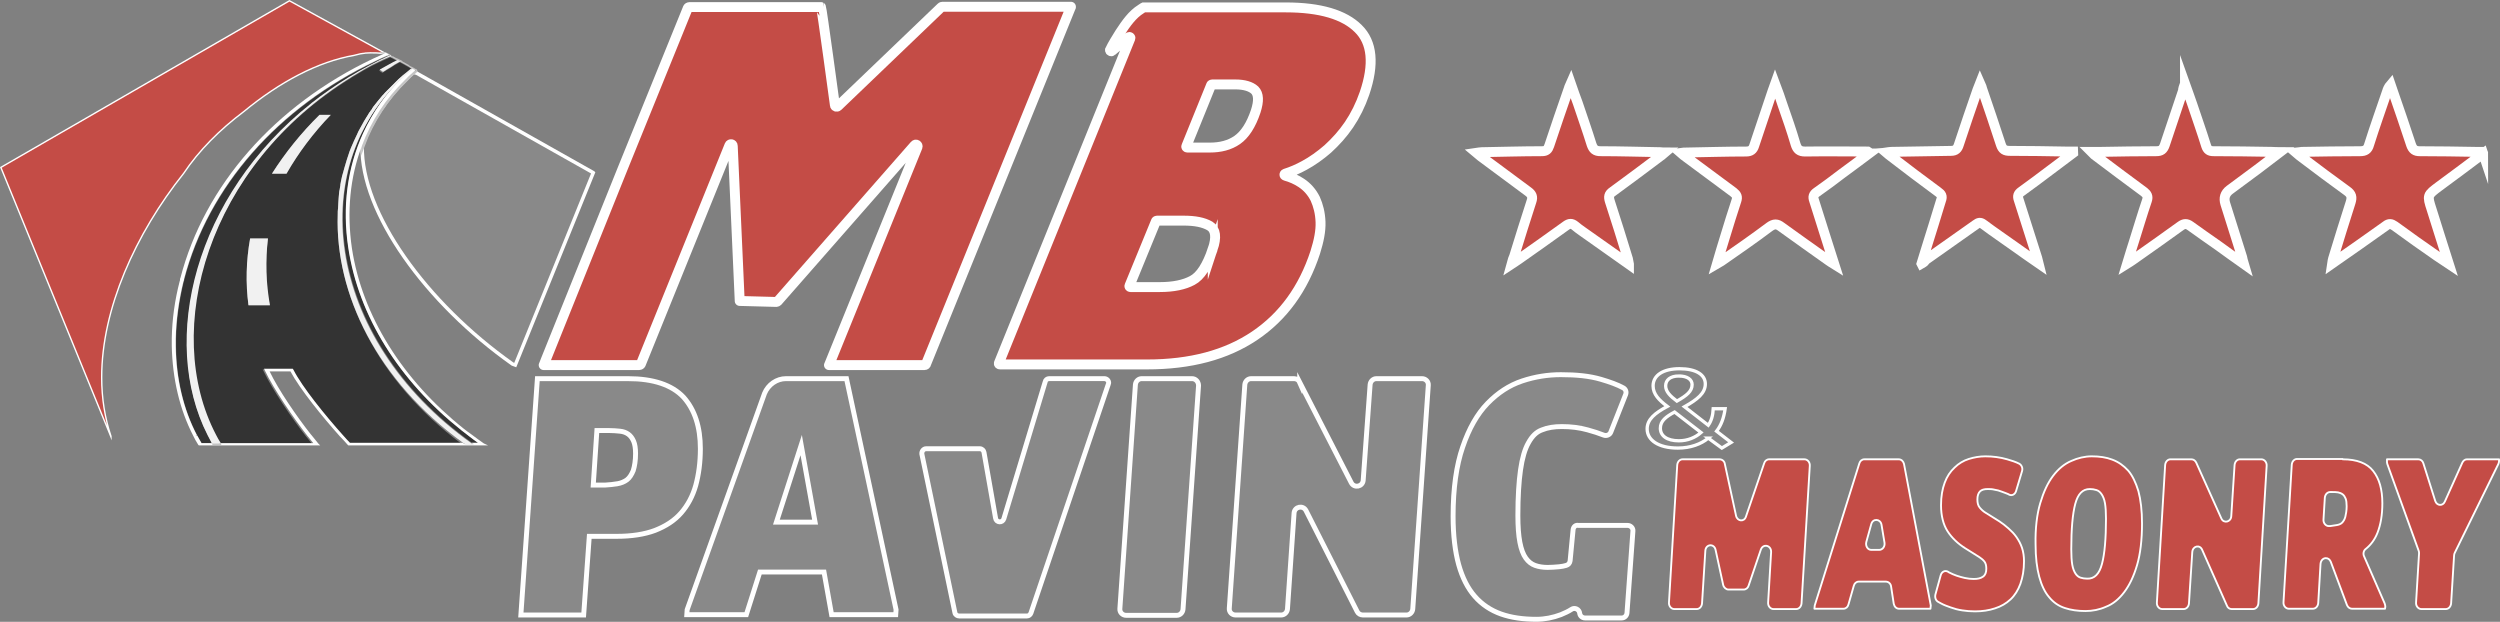 <?xml version="1.0" encoding="UTF-8"?><svg id="Orginal" xmlns="http://www.w3.org/2000/svg" viewBox="0 0 756.25 188.09"><rect x="0" y="0" width="756.25" height="188.09" fill="#808080" stroke="none"/><defs><style>.cls-1{fill:#f1f1f1;}.cls-2,.cls-3,.cls-4,.cls-5,.cls-6,.cls-7,.cls-8{stroke:#fff;}.cls-2,.cls-3,.cls-5,.cls-6,.cls-8,.cls-9,.cls-10{stroke-miterlimit:10;}.cls-2,.cls-5,.cls-6,.cls-9{fill:#898989;}.cls-3,.cls-4,.cls-7,.cls-8,.cls-10{fill:#c44c46;}.cls-3,.cls-10{stroke-width:.42px;}.cls-4,.cls-7{stroke-linecap:round;stroke-linejoin:round;}.cls-4,.cls-8{stroke-width:3px;}.cls-5,.cls-9{stroke-width:1.07px;}.cls-11{fill:#fff;}.cls-6{stroke-width:1.49px;}.cls-7{stroke-width:.57px;}.cls-9,.cls-10{stroke:#c4c4c4;}.cls-12{fill:#333;}</style></defs><path class="cls-3" d="M116.56,16.14h-1.2c-2-.3-5.3-.1-5.4,0-.3,0-1.4.2-2.8.6h0c-11,1.9-22.6,8.1-33.4,17-7.3,5.5-13.6,11.8-18.2,18.7-14.6,18.3-24.8,41-24.8,61.7,0,6.5,1,12.4,2.8,17.8h0v.2L.26,50.64,87.56.24l29,15.9Z"/><path class="cls-10" d="M118.26,17.04l.4.2c-.2,0-.3-.1-.4-.2-.1,0-.3-.1-.3-.1-.1-.1-.3-.1-.4-.2-.4-.2-.8-.3-1.2-.5-.2-.1-.6-.1-.9-.2h1.2l1,.5.3.2.3.3Z"/><path class="cls-10" d="M122.16,19.04c.6.3,1.1.7,1.6.9l-2.6-1.4-.8-.4-1.6-.9c.6.3,1.1.6,1.7.8.3.1.5.3.8.4.1,0,.1.1.2.1.2.3.4.4.7.5Z"/><path class="cls-10" d="M125.96,21.24c-.1,0-.4-.2-1-.5-.1-.1-.3-.1-.4-.2-.2-.1-.5-.3-.8-.5l.8.4.4.2,1,.6Z"/><path class="cls-5" d="M179.46,52.24l-23.6,58.2c-.3-.1-.6-.2-.8-.3-26.2-18.5-45.9-45.8-45.5-66,2.8-7.5,7.3-14.3,13.1-20,.8-.7,1.5-1.5,2.3-2.2h0c.4,0,.8.1,1.1.2l53.4,30.1Z"/><path class="cls-9" d="M124.36,22.14c.2-.1.5-.2.8-.2-.8.7-1.6,1.4-2.3,2.2-5.9,5.7-10.3,12.5-13.1,20,0-1.3.1-2.5.3-3.7.1-.6.2-1.3.4-1.9h0c.3-1.4.8-2.8,1.4-4.1,1.6-3.5,4.1-6.7,7.7-9.3.8-.6,1.6-1.1,2.5-1.6h0l.1-.1h0c.7-.6,1.4-1,2.2-1.3Z"/><path class="cls-12" d="M142.76,133.94h1.9c-1-.7-1.8-1.3-2.7-2-.8-.6-1.5-1.2-2.3-1.7-18.9-15-31.1-34.6-34.2-55.1-3.1-19.8,2.9-38.6,16.3-51.6.6-.6,1.3-1.2,2-1.8-32,27.2-25.7,80.3,19,112.2Z"/><path class="cls-12" d="M124.76,20.94q-.1.1-.2.2c.1-.1.1-.2.2-.2Z"/><path class="cls-12" d="M118.16,16.84c-8.9,4-16.9,8.9-23.8,14.5,0,0-.1,0-.1.1-35.4,28-45.9,71.8-31.4,100.3.4.8.8,1.5,1.2,2.3h-3.1c-.5-.9-.9-1.6-1.3-2.3l-.5.2.5-.2c-4.1-7.8-6.3-17.1-6.4-26.9v-2.3c.1-5.6.9-11.4,2.3-17.2l.1-.3c0-.1,0-.2.1-.3v-.2c7.3-28,28.4-52,57.8-65.9,1.3-.6,2.7-1.3,4.2-1.9l.4.1Z"/><path class="cls-12" d="M102.16,64.94c0-.7,0-1.3.1-2,0-.6.1-1.2.1-1.9,0-.5.1-.9.1-1.4,0-.4.1-.7.1-1.1s.1-.9.2-1.3c.1-.4.1-.8.2-1.2v-.2c.1-.4.1-.7.2-1.1.2-1,.4-1.9.7-2.8.1-.4.2-.7.3-1.1.5-1.7,1-3.4,1.6-5.1.1-.3.3-.7.4-1,.6-1.4,1.2-2.8,1.9-4.2.1-.2.2-.4.3-.7.2-.4.4-.7.6-1.1.2-.3.3-.6.5-.9.4-.8.9-1.6,1.4-2.4.3-.4.5-.8.8-1.3,0,0,0-.1.1-.1.3-.4.5-.8.8-1.1v-.1c.3-.4.5-.8.8-1.1.4-.5.8-1,1.2-1.5.3-.4.7-.8,1-1.2.1-.1.1-.2.2-.2.3-.3.5-.6.8-.9h0c.3-.3.6-.6.9-.9.7-.7,1.4-1.4,2.1-2.1.3-.3.7-.7,1-1,.8-.8,1.7-1.5,2.6-2.2.2-.2.4-.3.6-.5.2-.2.4-.3.6-.5h0l-3.4-1.9c-.1.1-.3.1-.4.2-.8.4-1.6.9-2.3,1.4-.9.5-1.8,1.1-2.6,1.6-.3-.2-.7-.5-1-.7.9-.5,1.8-1,2.7-1.5.9-.5,1.8-1,2.7-1.4h0l-2-1.1c-.1,0-.2.1-.3.1-.7.3-1.3.6-2,.9-.4.2-.9.4-1.3.6-1.5.7-3,1.5-4.4,2.3-.5.3-1,.6-1.5.9-.7.4-1.5.9-2.2,1.3,0,0-.1,0-.1.1-44,27-57.7,76.9-41.2,108.4.4.8.8,1.5,1.3,2.3h28c-.5-.6-1-1.3-1.6-2l-.1-.1c-4.3-5.5-10.3-14.3-12.9-19.8l-.3-.6h8.7l.1.3c2.7,5.3,9.7,13.9,14.9,19.7.8.9,1.5,1.7,2.2,2.4h34.1c-25.4-19-38.1-45.3-37.3-69.2ZM75.16,92.34c-.8-6.7-.7-13.5.5-20.2h5.4c-.8,6.7-.7,13.5.5,20.2h-6.4ZM86.66,52.54h-4.4c4-6.3,8.8-12.3,14.4-17.8h3.4c-5.3,5.5-9.8,11.5-13.4,17.8Z"/><path class="cls-11" d="M147.66,134.74h-42.3l-.2-.2c-.7-.8-1.5-1.7-2.4-2.6-5.1-5.7-12.1-14.3-14.9-19.6h-6.3c2.6,5.5,8.3,13.8,12.5,19.1l.1.1c.7.9,1.5,1.8,2.1,2.6l.6.6h-36.7l-.2-.2c-.6-1-1.1-1.8-1.5-2.7l.5-.2-.5.2c-4.1-7.9-6.3-17.3-6.5-27.2v-2.3c.1-5.7.9-11.5,2.4-17.3l.1-.3v-.3c0-.1,0-.2.1-.3,7.3-28.1,28.6-52.3,58.3-66.4,1.1-.5,2.2-1,3.3-1.5.1-.1.2-.1.3-.2h0s.1,0,.2-.1l.2.1.8.5s-.1,0-.1.1h-.1c-1.4.6-2.7,1.2-3.9,1.8-29.5,14-50.6,38-57.9,66v.2c0,.2-.1.3-.1.3l-.1.3c-1.4,5.8-2.2,11.6-2.3,17.2v2.3c.1,9.8,2.3,19.1,6.4,26.9l-.5.3.6-.2c.4.7.8,1.5,1.3,2.3h3.1c.1.1.1.3.2.4h2.7c-.1-.1-.2-.3-.2-.4h28c-.5-.6-1-1.3-1.6-2l-.1-.1c-4.3-5.5-10.3-14.3-12.9-19.8l-.3-.6h8.7l.2.3c2.7,5.3,9.7,13.9,14.9,19.7.8.9,1.5,1.7,2.2,2.4h34.1c.2.1.4.3.6.4h2.7c-.2-.1-.4-.3-.6-.4h1.9c-1-.7-1.8-1.3-2.7-2-.8-.6-1.5-1.2-2.3-1.8-18.9-15-31.1-34.6-34.2-55.1-1.9-12.4-.3-24.4,4.5-34.8,2.9-6.3,6.8-11.9,11.9-16.8.1-.1.2-.1.2-.2h0c.6-.5,1.1-1.1,1.7-1.6.2-.2.5-.4.7-.6.1-.1.2-.1.2-.2q.1-.1.2-.1h0l.9.5c-.3.2-.5.5-.8.7h0c-.8.7-1.6,1.4-2.3,2.2-5.9,5.7-10.3,12.5-13.1,20-3.6,9.5-4.6,20-3,31,3.1,20.3,15.2,39.7,33.9,54.6.7.6,1.5,1.1,2.3,1.7,1.2.9,2.4,1.8,3.7,2.7l1.3.6Z"/><path class="cls-1" d="M82.26,52.54h4.4c3.6-6.3,8.1-12.3,13.4-17.8h-3.4c-5.6,5.5-10.4,11.5-14.4,17.8Z"/><path class="cls-1" d="M81.06,72.14h-5.4c-1.2,6.7-1.4,13.5-.5,20.2h6.5c-1.2-6.7-1.4-13.5-.6-20.2Z"/><path class="cls-1" d="M121.16,18.54c-.1.1-.3.1-.4.2-.8.4-1.6.9-2.3,1.4-.9.5-1.8,1.1-2.6,1.6-.3-.2-.7-.5-1-.7.9-.5,1.8-1,2.7-1.5.9-.5,1.8-1,2.7-1.4h0l.9.4Z"/><path class="cls-1" d="M118.36,16.94c-.1,0-.2.1-.3.1-.7.3-1.3.6-2,.9-.4.2-.9.4-1.3.6-1.5.7-3,1.5-4.4,2.3-.5.3-1,.6-1.5.9-.7.4-1.5.9-2.2,1.3,0,0-.1,0-.1.1-44,27-57.7,76.9-41.2,108.4.4.8.8,1.5,1.3,2.3.1.1.2.3.2.4h-2.7c-.1-.1-.2-.3-.2-.4-.4-.8-.8-1.5-1.2-2.3-14.5-28.6-4-72.3,31.4-100.3l.1-.1c7-5.5,14.9-10.4,23.8-14.5l.3.3Z"/><path class="cls-1" d="M143.36,134.34h-2.7c-.2-.1-.4-.3-.6-.4-26-18.8-38.7-45.1-37.9-69,0-.7,0-1.3.1-2,0-.6.1-1.2.1-1.9,0-.5.1-.9.1-1.4,0-.4.1-.7.1-1.1s.1-.9.2-1.3c.1-.4.1-.8.2-1.2v-.2c.1-.4.1-.7.2-1.1.2-1,.4-1.9.7-2.8.1-.4.2-.7.3-1.1.5-1.7,1-3.4,1.6-5.1.1-.3.3-.7.4-1,.6-1.4,1.2-2.8,1.9-4.2.1-.2.2-.4.3-.7.2-.4.4-.7.6-1.1.2-.3.3-.6.5-.9.4-.8.9-1.6,1.4-2.4.3-.4.5-.8.8-1.3,0,0,0-.1.1-.1.3-.4.5-.8.8-1.1v-.1c.3-.4.5-.8.8-1.1.4-.5.8-1,1.2-1.5.3-.4.7-.8,1-1.2.1-.1.1-.2.2-.2.3-.3.5-.6.8-.9h0c.3-.3.6-.6.9-.9.7-.7,1.4-1.4,2.1-2.1.3-.3.7-.7,1-1,.8-.8,1.7-1.5,2.6-2.2.2-.2.4-.3.6-.5.2-.2.4-.3.6-.5h0l.4.2c-.1.1-.2.1-.2.2q-.1.1-.2.2c-.2.2-.5.4-.7.6-32.1,27.2-25.8,80.3,19,112.2.3-.1.5.1.7.2Z"/><path class="cls-6" d="M189.96,114.54c7.7,0,13.3,1.9,16.8,5.6,3.4,3.8,5.1,9,5.1,15.6,0,4.1-.5,7.8-1.4,11.1-.9,3.2-2.4,6-4.4,8.3s-4.6,4-7.9,5.3c-3.2,1.2-7.1,1.8-11.6,1.8h-8.3l-1.7,23.8h-19l5-71.5s27.4,0,27.4,0ZM186.76,146.34c1.1-.2,2.1-.6,2.9-1.2s1.4-1.6,1.9-2.8c.4-1.3.7-3,.7-5.1,0-1.6-.2-2.9-.6-3.8s-.9-1.6-1.6-2.1-1.5-.8-2.5-.9-2.1-.2-3.3-.2h-3.7l-1.1,16.5h3.5c1.4-.1,2.7-.2,3.8-.4Z"/><path class="cls-6" d="M237.76,114.54h18.3l15,69.9-.1,1.5h-19.4l-2.3-12.9h-19.4l-4.1,12.9h-18l.1-1.5,23.4-65.4c1.1-2.7,3.7-4.5,6.5-4.5ZM242.36,134.64l-7.5,23.3h11.7l-4.2-23.3Z"/><path class="cls-6" d="M316.16,115.54l-12.5,41.4c-.4,1.3-2.3,1.2-2.5-.2l-3.5-19.9c-.1-.6-.6-1.1-1.3-1.1h-16.2c-.8,0-1.4.8-1.3,1.6l10,48c.1.6.7,1,1.3,1h20.5c.6,0,1-.4,1.2-.9l23.4-69.2c0-.1.1-.2.1-.3h0c.1-.7-.5-1.4-1.3-1.4h-16.7c-.6,0-1.1.4-1.2,1Z"/><path class="cls-6" d="M362.56,116.64l-4.7,67.7c-.1,1-.9,1.8-1.9,1.8h-15.3c-1.1,0-2-.9-1.9-2l4.7-67.8c.1-1,.9-1.8,1.9-1.8h15.2c1.2,0,2,1,2,2.1Z"/><path class="cls-6" d="M393.16,115.64l15.6,30.4c.9,1.7,3.4,1.2,3.6-.7l2.1-29c.1-1,.9-1.8,1.9-1.8h13.8c1.1,0,2,.9,1.9,2l-4.7,67.7c-.1,1-.9,1.8-1.9,1.8h-13.2c-.7,0-1.4-.4-1.7-1l-15.5-30.6c-.9-1.7-3.4-1.2-3.6.7l-2,29.1c-.1,1-.9,1.8-1.9,1.8h-13.8c-1.1,0-2-.9-1.9-2l4.7-67.7c.1-1,.9-1.8,1.9-1.8h13c.7,0,1.4.4,1.7,1.1Z"/><path class="cls-6" d="M475.86,160.24l-.9,9.4c-.1.7-.5,1.2-1.2,1.4-.6.2-1.3.3-2.1.4-1.2.1-2.4.2-3.5.2-1.4,0-2.7-.2-3.8-.6-1.1-.4-2-1.1-2.8-2.2-.8-1.1-1.4-2.7-1.8-4.8-.4-2.1-.6-4.8-.6-8.1,0-5.7.3-10.3.8-13.8s1.3-6.3,2.4-8.2c1.1-2,2.4-3.3,4.1-3.9,1.7-.7,3.7-1,6-1,2.7,0,5.3.3,7.8,1,1.8.5,3.4,1,4.9,1.6.8.3,1.8-.1,2.1-.9l4.5-11.4c.3-.8,0-1.6-.7-2-1.8-1-4.1-1.8-6.8-2.6-3.4-1-7.4-1.4-12.1-1.4-3.9,0-7.8.6-11.7,1.9s-7.4,3.6-10.5,6.8c-3.1,3.2-5.6,7.6-7.5,13.2-1.9,5.5-2.9,12.5-2.9,20.9,0,5.8.6,10.7,1.7,14.7,1.1,3.9,2.7,7.1,4.9,9.6,2.1,2.4,4.8,4.2,7.9,5.3,3.1,1.1,6.7,1.6,10.7,1.6,2.5,0,5-.5,7.4-1.4,1.2-.5,2.3-1,3.2-1.6,1-.7,2.4,0,2.5,1.2h0c.1.8.8,1.4,1.6,1.4h11.1c.8,0,1.5-.6,1.6-1.5l1.8-24.8c.1-.9-.7-1.7-1.6-1.7h-14.9c-.8-.2-1.5.4-1.6,1.3Z"/><path class="cls-4" d="M323.96,2.14l-.1.2-43.7,107.7c0,.2-.2.4-.5.4h-28.9l.1-.2,26.7-65.8c.2-.5-.5-1-.9-.5l-41.4,47.2c-.1.1-.3.2-.4.2l-11.1-.3v-.1l-2.1-46.8c0-.6-.8-.7-1-.2l-26.8,66.2c-.1.2-.3.3-.5.3h-28.9l.1-.2.5-1.3,23.4-58.2L208.06,2.44c.1-.2.3-.3.5-.3h39.8c.2.1,4.2,29.7,4.2,29.7,0,.4.6.6.9.3l31.2-29.9c.1-.1.2-.2.4-.2h38.9v.1Z"/><path class="cls-8" d="M410.86,8.64c-4.2-4.2-11.5-6.4-21.9-6.4h-43l-.2.1-.6.4c-2.6,1.6-4.5,4.3-6.4,7.2-1.1,1.8-2.2,3.5-3,5.2,0,.3.4.5.6.3,1.6-1.4,3.3-2.8,5.1-4.2.2-.2.6.1.5.3l-6.2,15.3-33.6,83c-.1.2.1.4.3.4h44.5c13.2,0,24-2.9,32.6-8.7,8.6-5.8,14.7-14.2,18.3-25.2,1.1-3.5,1.7-6.5,1.6-9.2s-.7-5-1.6-7c-1-2-2.4-3.6-4.2-4.8-1.5-1-3.1-1.7-4.9-2.2-.3-.1-.3-.5,0-.6,1.9-.6,3.8-1.4,5.8-2.5,2.4-1.3,4.8-3,7.1-5,2.3-2.1,4.5-4.5,6.4-7.3,1.9-2.8,3.5-6,4.7-9.5,3-8.8,2.4-15.4-1.9-19.6ZM366.86,75.34c-1.7,5-3.7,8.2-6.2,9.5-2.4,1.3-5.7,2-9.8,2h-8.9c-.2,0-.4-.2-.3-.4l8-19.5c0-.1.2-.2.3-.2h8.1c3.4,0,6,.5,7.9,1.6,1.8,1.1,2.1,3.4.9,7ZM379.86,33.64c-1.4,4.2-3.3,7.1-5.6,8.7-2.3,1.6-5.1,2.3-8.3,2.3h-6.8c-.2,0-.4-.2-.3-.4l7.5-18.5c0-.1.2-.2.3-.2h7c2.7,0,4.7.6,5.9,1.7,1.2,1.2,1.3,3.3.3,6.4Z"/><path class="cls-7" d="M521.76,140.34l3.4,15.7c.4,1.7,2.5,1.9,3,.2l5.5-16.1c.2-.7.8-1.2,1.5-1.2h10.7c.9,0,1.7.9,1.6,2l-2.5,41.6c-.1,1-.8,1.7-1.6,1.7h-6.9c-.9,0-1.7-.9-1.6-2l.9-15.2c.1-2.1-2.4-2.7-3.1-.8l-3.7,10.9c-.2.7-.8,1.2-1.5,1.2h-4.6c-.7,0-1.4-.6-1.6-1.4l-2.3-10.6c-.4-2-3-1.8-3.1.3l-1,15.9c-.1,1-.8,1.7-1.6,1.7h-6.8c-.9,0-1.7-.9-1.6-2l2.5-41.6c.1-1,.8-1.7,1.6-1.7h11.2c.8,0,1.5.6,1.6,1.4Z"/><path class="cls-7" d="M563.96,138.94h10.4c.8,0,1.4.6,1.6,1.4l8.1,42.8-.1,1h-9.5c-.8,0-1.4-.6-1.6-1.5l-.8-5.2c-.1-.9-.8-1.5-1.6-1.5h-8.2c-.7,0-1.3.5-1.5,1.3l-1.6,5.6c-.2.8-.8,1.3-1.5,1.3h-8.8l.1-1,13.5-43c.2-.7.8-1.2,1.5-1.2ZM566.06,158.54l-1.5,5.4c-.3,1.2.4,2.4,1.5,2.4h2.4c1,0,1.8-1,1.6-2.2l-.9-5.4c-.3-1.8-2.6-2-3.1-.2Z"/><path class="cls-7" d="M589.56,173.14c.7.4,1.5.7,2.3,1s1.7.5,2.5.7c.9.2,1.8.3,2.7.3,1.2,0,2.1-.2,2.8-.7.7-.5,1-1.3,1-2.4,0-1-.2-1.7-.6-2.2s-.9-.9-1.5-1.3l-4.3-2.7c-2.2-1.4-4-3.1-5.3-5.1s-2-4.7-2-7.9c0-2.7.4-4.9,1.1-6.8s1.7-3.4,3-4.6c1.2-1.2,2.7-2.1,4.3-2.6,1.6-.5,3.3-.8,5-.8,2.3,0,4.5.3,6.6.9,1.4.4,2.6.8,3.6,1.3.8.4,1.2,1.4.9,2.3l-1.8,6c-.3,1-1.2,1.5-2.1,1.1,0,0-.1,0-.1-.1-.7-.3-1.3-.5-2.1-.8-.7-.3-1.5-.5-2.2-.6-.8-.2-1.4-.2-2.1-.2-1,0-1.8.2-2.3.7-.5.5-.8,1.3-.8,2.4s.2,1.9.7,2.5,1.1,1.2,2,1.7l4,2.5c.9.6,1.8,1.3,2.7,2.1.9.8,1.7,1.6,2.4,2.6.7,1,1.3,2.1,1.7,3.3.4,1.2.6,2.6.6,4,0,2.7-.4,4.9-1.1,6.9-.7,1.9-1.7,3.5-3,4.7s-2.8,2.1-4.7,2.7c-1.8.6-3.8.9-6,.9-1.3,0-2.7-.1-3.9-.3-1.3-.2-2.4-.5-3.5-.9s-2-.7-2.9-1.2c-.3-.2-.6-.3-.9-.5-.7-.4-1-1.3-.8-2.2l1.6-5.8c.3-1.1,1.3-1.6,2.2-1.1q.2.1.3.2Z"/><path class="cls-7" d="M617.16,152.24c1-3.4,2.3-6.2,3.9-8.3,1.6-2.1,3.4-3.6,5.5-4.5,2-.9,4.1-1.4,6.2-1.4,2.3,0,4.4.3,6.2,1,1.9.7,3.4,1.8,4.8,3.3,1.3,1.5,2.3,3.6,3.1,6.2.7,2.6,1.1,5.9,1.1,9.8,0,5-.5,9.2-1.5,12.6-1,3.4-2.3,6.1-3.9,8.2-1.6,2.1-3.4,3.6-5.5,4.4-2,.9-4.1,1.3-6.2,1.3-2.3,0-4.4-.3-6.2-.9-1.9-.6-3.5-1.7-4.8-3.3-1.3-1.5-2.3-3.6-3-6.2-.7-2.6-1.1-5.8-1.1-9.8-.1-4.8.4-9,1.4-12.4ZM635.86,170.54c.8-3,1.2-7.6,1.2-13.6,0-2-.1-3.5-.3-4.7-.2-1.2-.6-2.1-1-2.7-.4-.6-.9-1.1-1.6-1.3-.6-.2-1.3-.3-2-.3-2.2,0-3.6,1.5-4.4,4.5s-1.2,7.6-1.2,13.7c0,2,.1,3.5.3,4.7.2,1.2.6,2.1,1,2.7.4.6.9,1,1.5,1.2s1.3.3,2,.3c2.2.1,3.7-1.4,4.5-4.5Z"/><path class="cls-7" d="M664.36,139.94l7.6,16.9c.7,1.6,2.9,1.1,3-.7l1-15.5c.1-1,.8-1.7,1.6-1.7h6.5c.9,0,1.7.9,1.6,2l-2.5,41.6c-.1,1-.8,1.7-1.6,1.7h-6.5c-.6,0-1.2-.4-1.4-1l-7.5-16.9c-.7-1.7-2.9-1.2-3,.7l-1,15.5c-.1,1-.8,1.7-1.6,1.7h-6.5c-.9,0-1.7-.9-1.6-2l2.5-41.6c.1-1,.8-1.7,1.6-1.7h6.3c.7,0,1.2.4,1.5,1Z"/><path class="cls-7" d="M708.66,138.94c4.3,0,7.4,1.2,9.2,3.5,1.9,2.4,2.8,5.6,2.8,9.8,0,3.5-.5,6.5-1.5,9-.8,2-2,3.6-3.5,4.8-.7.5-.9,1.5-.5,2.3l6.2,14.2c.1.3.2.7.2,1l-.1.6h-10c-.6,0-1.2-.4-1.5-1.1l-4.9-13.1c-.3-.7-.8-1.1-1.5-1.1h0c-.8,0-1.5.7-1.6,1.7l-.7,11.9c-.1,1-.8,1.7-1.6,1.7h-7.3c-.9,0-1.7-.9-1.6-2l2.5-41.6c.1-1,.8-1.7,1.6-1.7h13.8v.1ZM706.86,158.84c.6-.1,1.2-.3,1.6-.7s.8-1,1-1.8.4-1.9.4-3.2c0-1-.1-1.8-.3-2.3s-.5-1-.9-1.3-.9-.5-1.4-.6c-.6-.1-1.2-.1-1.8-.1h-.6c-.8,0-1.5.7-1.6,1.7l-.4,6.6c-.1,1.1.7,2,1.6,2h.4c.7-.1,1.4-.2,2-.3Z"/><path class="cls-7" d="M722.16,140.34c-.1-.3-.1-.5-.1-.8v-.6h9.5c.7,0,1.3.5,1.5,1.2l3.6,11.4c.5,1.5,2.3,1.6,2.9.2l5.3-11.8c.3-.6.8-1,1.4-1h9.7v.6c0,.3-.1.5-.2.8l-13.2,26.9c-.1.2-.2.5-.2.8l-.9,14.5c-.1,1-.8,1.7-1.6,1.7h-7.4c-.9,0-1.7-.9-1.6-2l.9-14.8c0-.3,0-.6-.1-.8l-9.5-26.3Z"/><path class="cls-2" d="M516.76,132.54c-2.2,1.8-5.4,3-9.2,3-5.9,0-9.3-2.4-9.3-5.8,0-2.9,2.4-4.8,6.1-6.8-2.5-1.9-4.3-3.7-4.3-6.2,0-3.2,3-5.2,8-5.2s7.8,1.8,7.8,4.6-2.4,4.7-6.3,6.9l7.2,5.6c.9-1.3,1.4-2.9,1.5-5h3.6c-.4,2.8-1.2,5-2.6,6.8l4.4,3.4-2.8,1.7-4.1-3ZM502.26,129.54c0,2.3,2,3.8,5.6,3.8,2.7,0,5-1,6.7-2.5l-8-6.2c-2.6,1.4-4.3,2.7-4.3,4.9ZM507.86,113.74c-2.6,0-4,1.2-4,3,0,1.7,1.4,3.1,3.4,4.6,3-1.7,4.6-3,4.6-5,0-1.5-1.4-2.6-4-2.6Z"/><path class="cls-8" d="M751.16,46.44c-4.4,3.3-8.8,6.6-13.3,9.9-3.6,2.7-3.7,2.7-2.3,7,1.7,5.3,3.3,10.6,5.2,16.5-1.5-1-2.6-1.7-3.6-2.4-4.3-3-8.6-6-12.8-9.1-1-.7-1.7-.8-2.7,0-5.3,3.8-10.6,7.5-16.2,11.4.1-.7.2-1.1.3-1.5,1.7-5.7,3.5-11.3,5.3-17,.5-1.6.3-2.5-1.1-3.5-4.6-3.3-9.1-6.7-13.6-10.1-.5-.4-1.1-.8-1.9-1.5.9-.1,1.4-.1,1.9-.2,5.9-.1,11.7-.2,17.6-.2,1.5,0,2.3-.5,2.7-2,1.7-5.4,3.6-10.7,5.4-16,.2-.7.5-1.4,1.1-2.1.2.6.4,1.1.6,1.7,1.9,5.5,3.8,11,5.6,16.5.5,1.4,1.2,1.9,2.6,1.9,5.7,0,11.4.1,17.1.2h2c.1.2.1.4.1.5Z"/><path class="cls-8" d="M660.96,25.24c.9,2.5,1.5,4.4,2.2,6.3,1.4,4.2,2.9,8.4,4.2,12.6.4,1.2,1,1.6,2.2,1.6,5.9,0,11.9.1,17.8.2.6,0,1.2.1,2.3.1-2.5,1.9-4.6,3.5-6.7,5.1-2.8,2.1-5.7,4.2-8.5,6.3q-2.1,1.6-1.3,4.2c1.7,5.4,3.4,10.8,5.1,16.2.1.5.2,1,.5,2-2.8-2-5.3-3.7-7.7-5.5-2.9-2-5.7-4-8.5-6-1.1-.8-1.9-.7-2.9,0-4.8,3.5-9.7,6.9-14.5,10.3-.4.3-.9.6-1.7,1.1.8-2.6,1.4-4.7,2.1-6.8,1.3-4.1,2.5-8.2,3.9-12.3.4-1.2,0-1.9-.9-2.6-5-3.7-10-7.4-15-11.2-.2-.2-.4-.4-.9-.9h2.9c5.6-.1,11.2-.2,16.7-.2,1.5,0,2.1-.5,2.6-1.9,1.8-5.5,3.7-10.9,5.5-16.4,0-.5.2-1.1.6-2.2Z"/><path class="cls-8" d="M565.36,46.44c-2.7,2-5.4,4.1-8.2,6.1-2.5,1.9-5,3.8-7.6,5.6-1,.7-1.2,1.4-.8,2.5,2,6.2,3.9,12.5,6.1,19.3-.8-.5-1.3-.8-1.7-1.1-4.8-3.4-9.6-6.8-14.3-10.2-1.3-1-2.2-1-3.6,0-4.8,3.6-9.7,7-14.6,10.4-.3.2-.6.4-1.3.8.9-3.1,1.7-5.7,2.5-8.3,1.1-3.6,2.2-7.2,3.4-10.8.4-1.2.1-1.8-.9-2.6-4.8-3.5-9.5-7.1-14.3-10.6-.5-.3-.9-.7-1.6-1.3.7-.1,1.1-.1,1.6-.1,6-.1,12.1-.3,18.1-.3,1.4,0,2.1-.5,2.5-1.8,1.8-5.5,3.7-10.9,5.5-16.4.2-.6.4-1.2.8-2.3.9,2.4,1.6,4.3,2.2,6.2,1.4,4,2.8,8,4,12.1.5,1.6,1.2,2.2,2.9,2.2,6.3-.1,12.7,0,19,0,.2.1.3.3.3.6Z"/><path class="cls-8" d="M492.76,79.94c-4.2-3-8.1-5.7-11.9-8.4-1.5-1.1-3.1-2.1-4.5-3.3-.9-.7-1.6-.7-2.6,0-4.8,3.5-9.7,6.9-14.5,10.3-.5.4-1.1.7-2,1.3.3-1.1.5-1.8.8-2.4,1.7-5.5,3.4-11,5.2-16.5.5-1.4.1-2.2-1-3-4.8-3.5-9.5-7.1-14.3-10.6-.4-.3-.7-.6-1.3-1.1.7-.1,1.1-.2,1.5-.2,6.1-.1,12.2-.3,18.3-.3,1.3,0,1.8-.5,2.2-1.7,1.9-5.7,3.8-11.3,5.8-17,.1-.4.3-.9.7-1.8.8,2.3,1.4,4.1,2.1,5.9,1.4,4.2,2.9,8.4,4.2,12.6.5,1.4,1.1,2,2.7,2,6,0,12.1.2,18.1.3.3,0,.7.1,1.3.1-.6.5-.9.9-1.3,1.1-4.8,3.6-9.6,7.2-14.4,10.7-1.2.8-1.3,1.6-.9,2.9,1.9,5.8,3.7,11.6,5.5,17.5.1.4.1.7.3,1.6Z"/><path class="cls-8" d="M581.26,79.74c1.3-4.1,2.4-7.9,3.6-11.6.8-2.5,1.5-5,2.3-7.5.5-1.3.1-1.9-.9-2.6-4.8-3.5-9.5-7.1-14.2-10.7-.4-.3-.8-.6-1.5-1.2.7-.1,1.1-.2,1.5-.2,6-.1,12.1-.2,18.1-.3,1.4,0,2-.6,2.4-1.9,1.8-5.5,3.7-11,5.6-16.5.2-.5.4-1.1.8-2.1.4.9.6,1.4.7,1.9,1.9,5.6,3.8,11.1,5.6,16.7.5,1.5,1.2,1.9,2.7,1.9,5.6,0,11.3.1,16.9.2h2.2c0,.1.1.3.1.4-2.4,1.8-4.8,3.6-7.2,5.4-2.8,2.1-5.7,4.3-8.5,6.3-1,.7-1.2,1.4-.8,2.5,1.9,5.9,3.7,11.7,5.6,17.6.1.4.2.8.4,1.6-2.6-1.8-4.8-3.3-7-4.9-3.2-2.3-6.5-4.5-9.7-6.9-.9-.7-1.5-.5-2.3.1-5.1,3.6-10.2,7.2-15.3,10.8-.1.4-.4.6-1.1,1Z"/></svg>